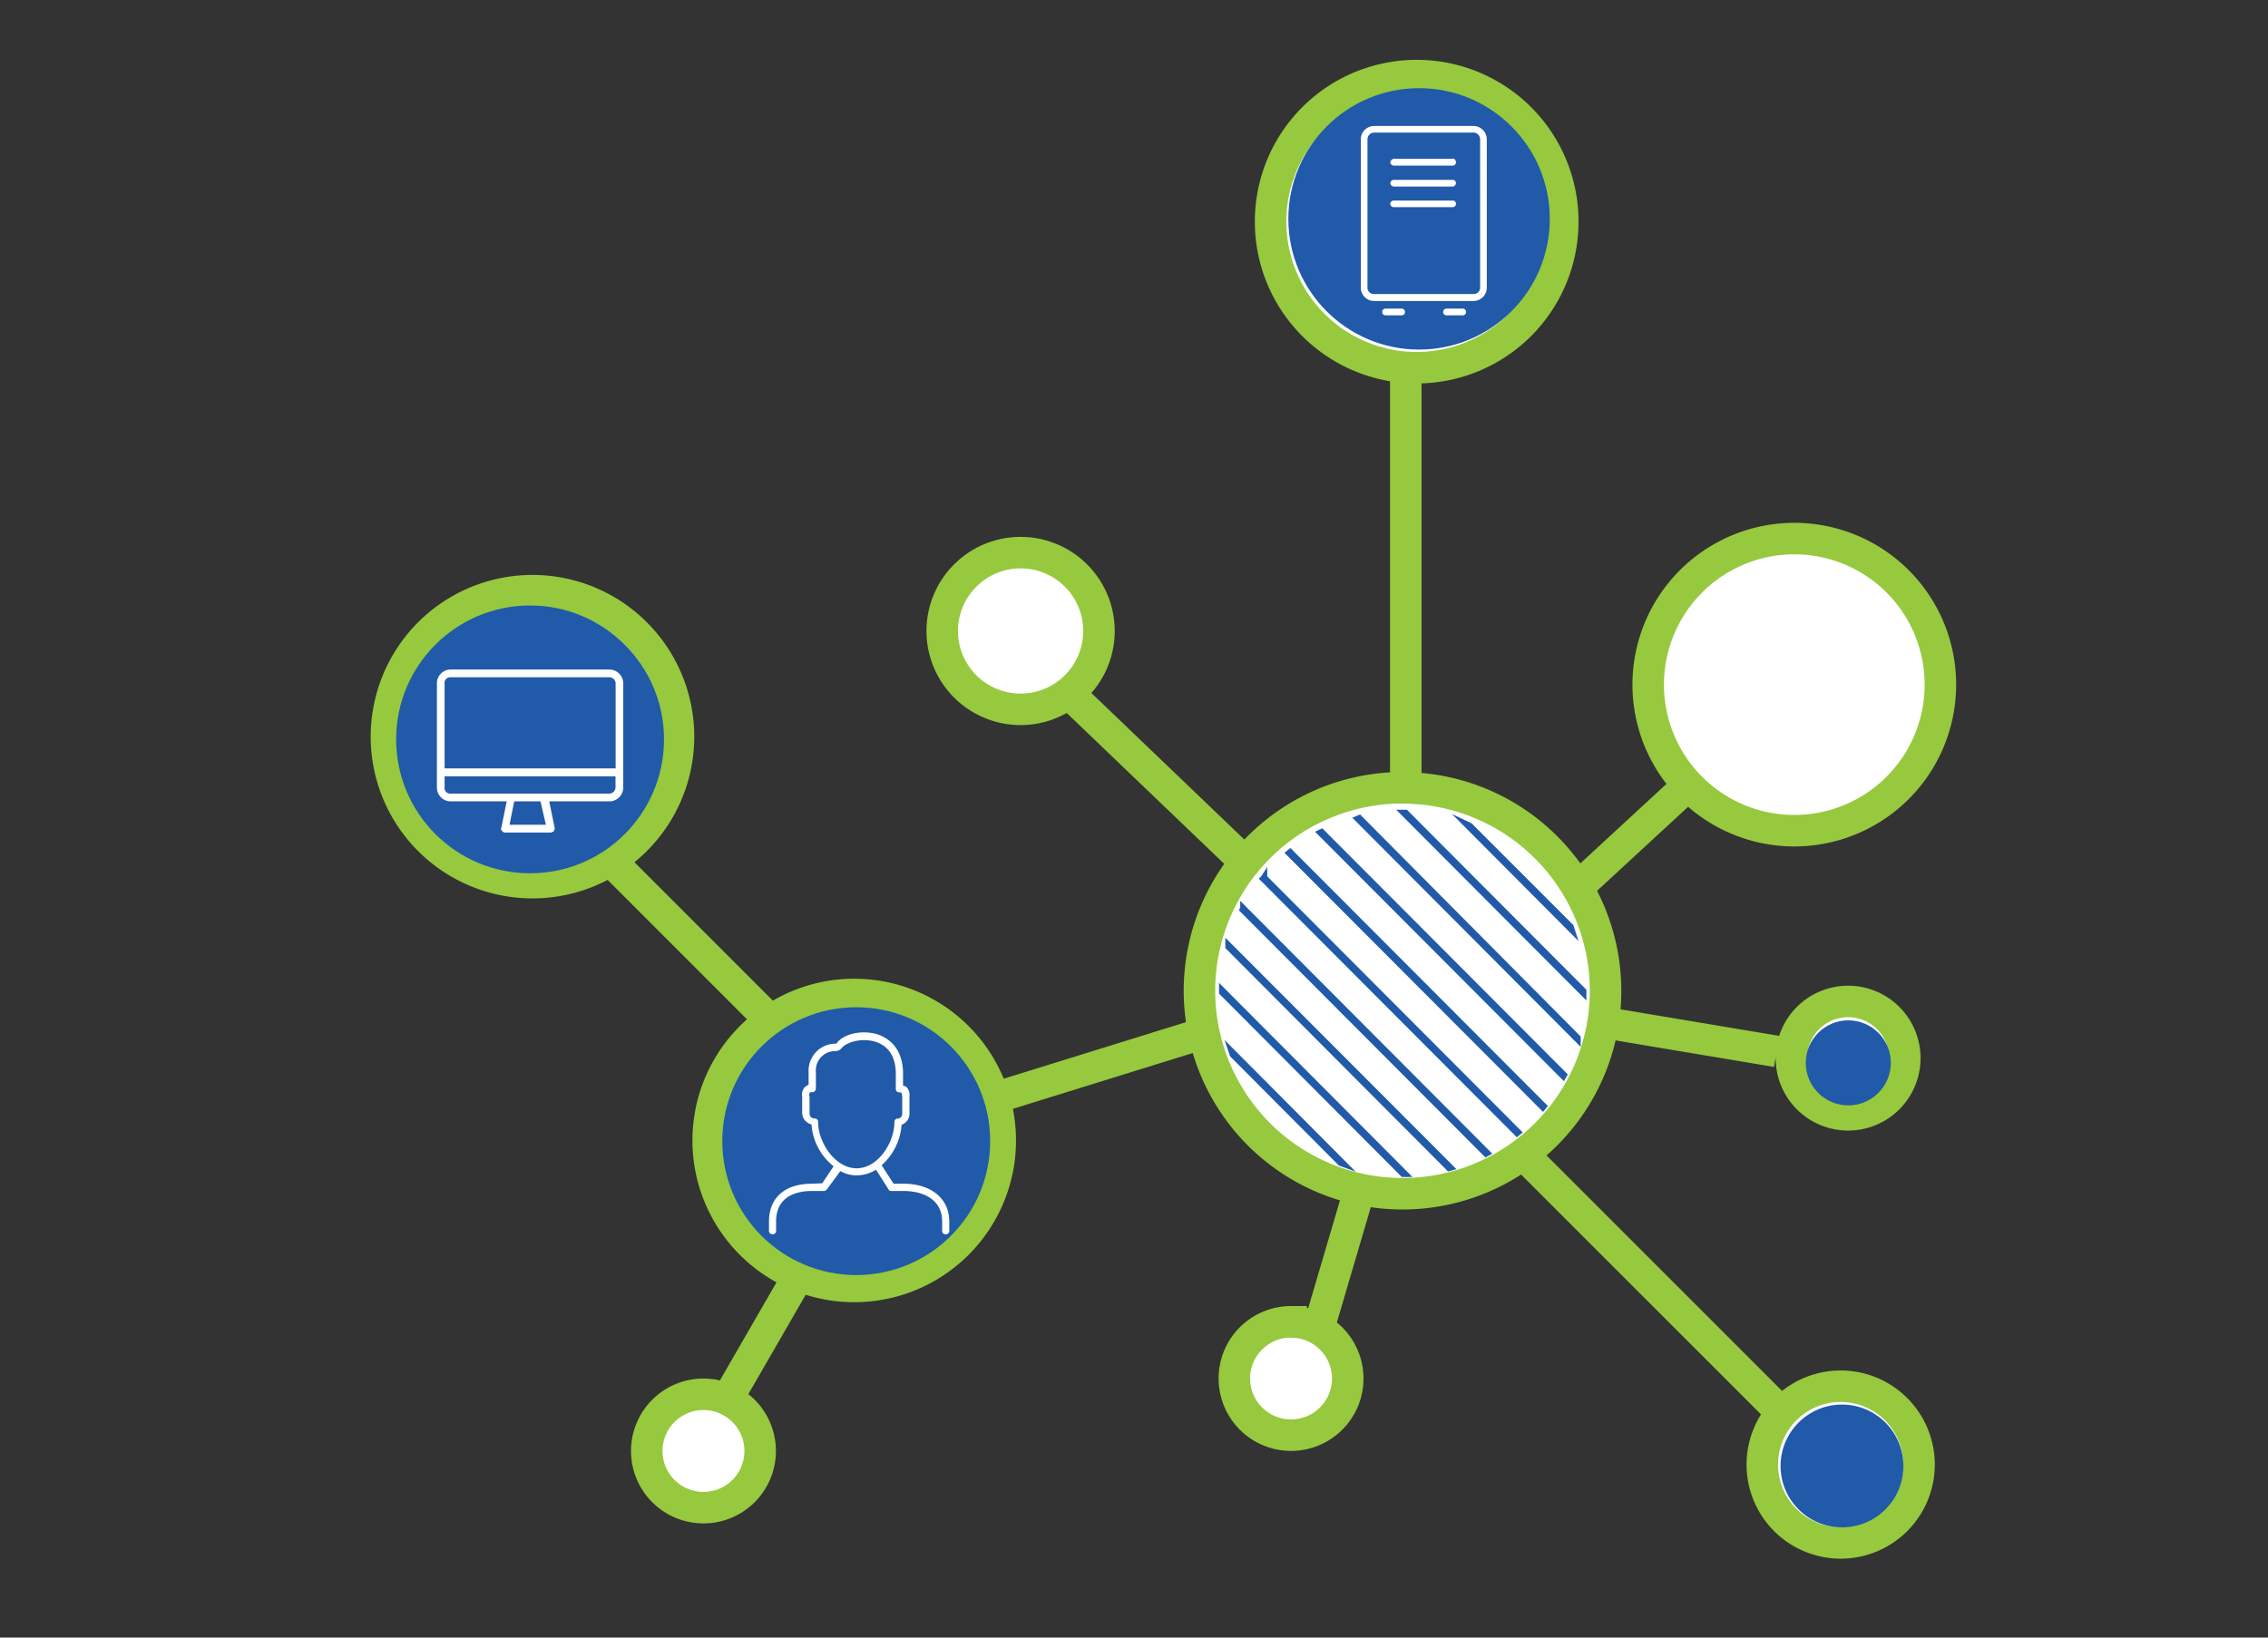 <svg xmlns="http://www.w3.org/2000/svg" viewBox="0 0 360 260"><rect x="0" y="0" width="360" height="260" fill="#333333" stroke="none"/><defs><style>.cls-1,.cls-3{fill:#fff;}.cls-1{stroke:#96c93d;stroke-width:5px;}.cls-1,.cls-4{stroke-miterlimit:10;}.cls-2,.cls-4{fill:#215aa8;}.cls-3{fill-rule:evenodd;}.cls-4{stroke:#215aa8;}</style></defs><g id="Network-User-Device"><g id="Network-user-device-2" data-name="Network-user-device"><path class="cls-1" d="M248.06,35.18A23.19,23.19,0,1,1,224.88,12,23.18,23.18,0,0,1,248.06,35.18Zm44.11,184.91a12.44,12.44,0,1,0,12.44,12.44A12.44,12.44,0,0,0,292.17,220.09ZM162,87.74a12.44,12.44,0,1,0,12.44,12.44A12.44,12.44,0,0,0,162,87.74Zm-26.41,70.15a23.18,23.18,0,1,0,23.18,23.18A23.18,23.18,0,0,0,135.54,157.89ZM284.82,85.51A23.19,23.19,0,1,0,308,108.69,23.18,23.18,0,0,0,284.82,85.51ZM293.3,159a9,9,0,1,0,9.05,9A9,9,0,0,0,293.3,159Zm-88.37,50.86a9,9,0,1,0,9,9A9,9,0,0,0,204.93,209.88Zm17.69-84.79a32.23,32.23,0,1,0,32.23,32.23A32.23,32.23,0,0,0,222.62,125.09Zm29,14.7,14.7-13.57m-11.44,36.19L282,166.93M170,110.39l27.14,26m26-12.44V59.5M159.85,173.72l32.8-10.18m22.62,27.14-5.66,19.23m32.8-26,41.84,41.84M84.51,93.78A23.18,23.18,0,1,0,107.7,117,23.18,23.18,0,0,0,84.51,93.78Zm12.11,42.56,25.88,25.89m-7.84,61.26,11.1-19.23m-14.1,17.11a9,9,0,1,0,9,9A9,9,0,0,0,111.66,221.37Z"/><circle class="cls-2" cx="135.91" cy="181.18" r="21.26"/><circle class="cls-2" cx="84.14" cy="117.39" r="21.26"/><path class="cls-3" d="M129.86,178.14a.53.53,0,0,0-.57-.56.77.77,0,0,1-.79-.79v-2.7a.63.63,0,0,1,.11-.68h.23c.23,0,.34,0,.45-.12a.74.74,0,0,0,.22-.44v-2.6a3.06,3.06,0,0,1,3.07-3.37,1.24,1.24,0,0,0,1-.46c.8-1,3.29-1.69,5.44-1,1.36.46,3.06,1.58,3.17,4.85v2.6a.53.53,0,0,0,.57.56c.34,0,.34.11.34.11s.11.34.11.68v2.59a.75.75,0,0,1-.68.79.52.52,0,0,0-.56.56c0,3.27-2.61,7.33-6,7.33S129.86,181.41,129.86,178.14Zm-1,9.8c-4.31,0-6.8,2.26-6.8,6v1.46a.53.53,0,0,0,.57.56.52.52,0,0,0,.56-.56v-1.46c0-4.18,3.52-4.85,5.67-4.85h1.92a.59.59,0,0,0,.46-.23l2.15-2.93a5.19,5.19,0,0,0,2.61.68,5.76,5.76,0,0,0,3.05-.9l2,3.15c0,.12.23.23.45.23h1.92c2.95,0,6.13,1.24,6.13,4.85v1.46a.52.52,0,0,0,.56.56.53.53,0,0,0,.57-.56v-1.46c0-3.61-2.83-6-7.26-6h-1.58L139.94,185a9.47,9.47,0,0,0,3.17-6.42,1.87,1.87,0,0,0,1.25-1.8v-2.7a1.85,1.85,0,0,0-.35-1.36,1,1,0,0,0-.67-.34v-2.14c-.12-4.17-2.61-5.52-4-6-2.49-.79-5.55-.11-6.57,1.46h-.11a4.29,4.29,0,0,0-4.31,4.51v2c-.23.11-.33.23-.56.34a1.8,1.8,0,0,0-.46,1.58v2.59a1.91,1.91,0,0,0,1.48,1.8,9.26,9.26,0,0,0,3.51,6.65l-1.81,2.7Z"/><path class="cls-3" d="M70.57,123.26H97.7V125a1,1,0,0,1-1,1H71.43a.88.88,0,0,1-.86-1Zm0-14.73a.89.89,0,0,1,.86-1H96.72a1,1,0,0,1,1,1V122H70.57Zm10.31,22.41.74-3.71h4.17l.86,3.71Zm-9.45-3.71h9l-.86,4.21c-.12.13,0,.38.13.5a.62.62,0,0,0,.48.24h7.25a.94.94,0,0,0,.49-.24.76.76,0,0,0,.12-.5l-.86-4.21h9.58A2.21,2.21,0,0,0,98.93,125V108.53a2.21,2.21,0,0,0-2.21-2.23H71.43a2.19,2.19,0,0,0-2.08,2.23V125A2.19,2.19,0,0,0,71.43,127.23Z"/><circle class="cls-2" cx="293.38" cy="168.75" r="6.75"/><circle class="cls-2" cx="292.38" cy="232.75" r="9.75"/><path class="cls-4" d="M232.86,130.93l16.61,16.68c-.05-.16-.11-.32-.17-.47l-16-16Z"/><path class="cls-4" d="M222.82,129.06l28.49,28.58v-.29l-28.2-28.29Z"/><path class="cls-4" d="M215.53,130l34.87,35c0-.07,0-.15,0-.23L215.76,129.9Z"/><path class="cls-4" d="M209.59,132.2l38.54,38.64.1-.18-38.45-38.55Z"/><path class="cls-4" d="M204.63,135.44l40.26,40.35.13-.16-40.23-40.32Z"/><path class="cls-4" d="M200.52,139.51l40.28,40.38.16-.13-40.31-40.41A1,1,0,0,1,200.52,139.51Z"/><path class="cls-4" d="M197.26,144.43l38.61,38.72.18-.1-38.69-38.81A1.74,1.74,0,0,0,197.26,144.43Z"/><path class="cls-4" d="M195,150.32l35,35.11.22-.06L195,150.09Z"/><path class="cls-4" d="M194,157.55l28.72,28.82H223l-29-29.11Z"/><path class="cls-4" d="M195.69,167.44l17.12,17.19.44.16L195.54,167Z"/></g><circle class="cls-2" cx="225.25" cy="34.75" r="20.75"/><g id="Layer_1-5" data-name="Layer 1"><path class="cls-3" d="M230.57,31.84H221.2a.55.55,0,0,0-.52.52.56.56,0,0,0,.52.53h9.37a.5.5,0,0,0,.53-.53A.49.49,0,0,0,230.57,31.84Zm0-3.28H221.2a.56.56,0,0,0-.52.53.67.67,0,0,0,.52.53h9.37a.57.57,0,0,0,.53-.53A.5.5,0,0,0,230.57,28.56ZM219.93,49a.51.51,0,0,0-.53.54.5.5,0,0,0,.53.52h2.55a.5.5,0,0,0,.53-.52.51.51,0,0,0-.53-.54Zm9.69,0a.51.51,0,0,0-.54.54.5.5,0,0,0,.54.52h2.55a.5.5,0,0,0,.53-.52.51.51,0,0,0-.53-.54Zm.95-23.78H221.2a.67.67,0,0,0-.52.54.57.57,0,0,0,.52.53h9.37a.5.5,0,0,0,.53-.53A.57.57,0,0,0,230.57,25.17ZM217.06,45.68V22.11a1.07,1.07,0,0,1,1.06-1.06h15.75a1.07,1.07,0,0,1,1.07,1.06V45.68a1,1,0,0,1-1.07,1H218.12A1,1,0,0,1,217.06,45.68Zm18.94,0V22.11A2.13,2.13,0,0,0,233.87,20H218.12A2.13,2.13,0,0,0,216,22.11V45.68a2.13,2.13,0,0,0,2.13,2.11h15.75A2.13,2.13,0,0,0,236,45.68Z"/></g></g></svg>